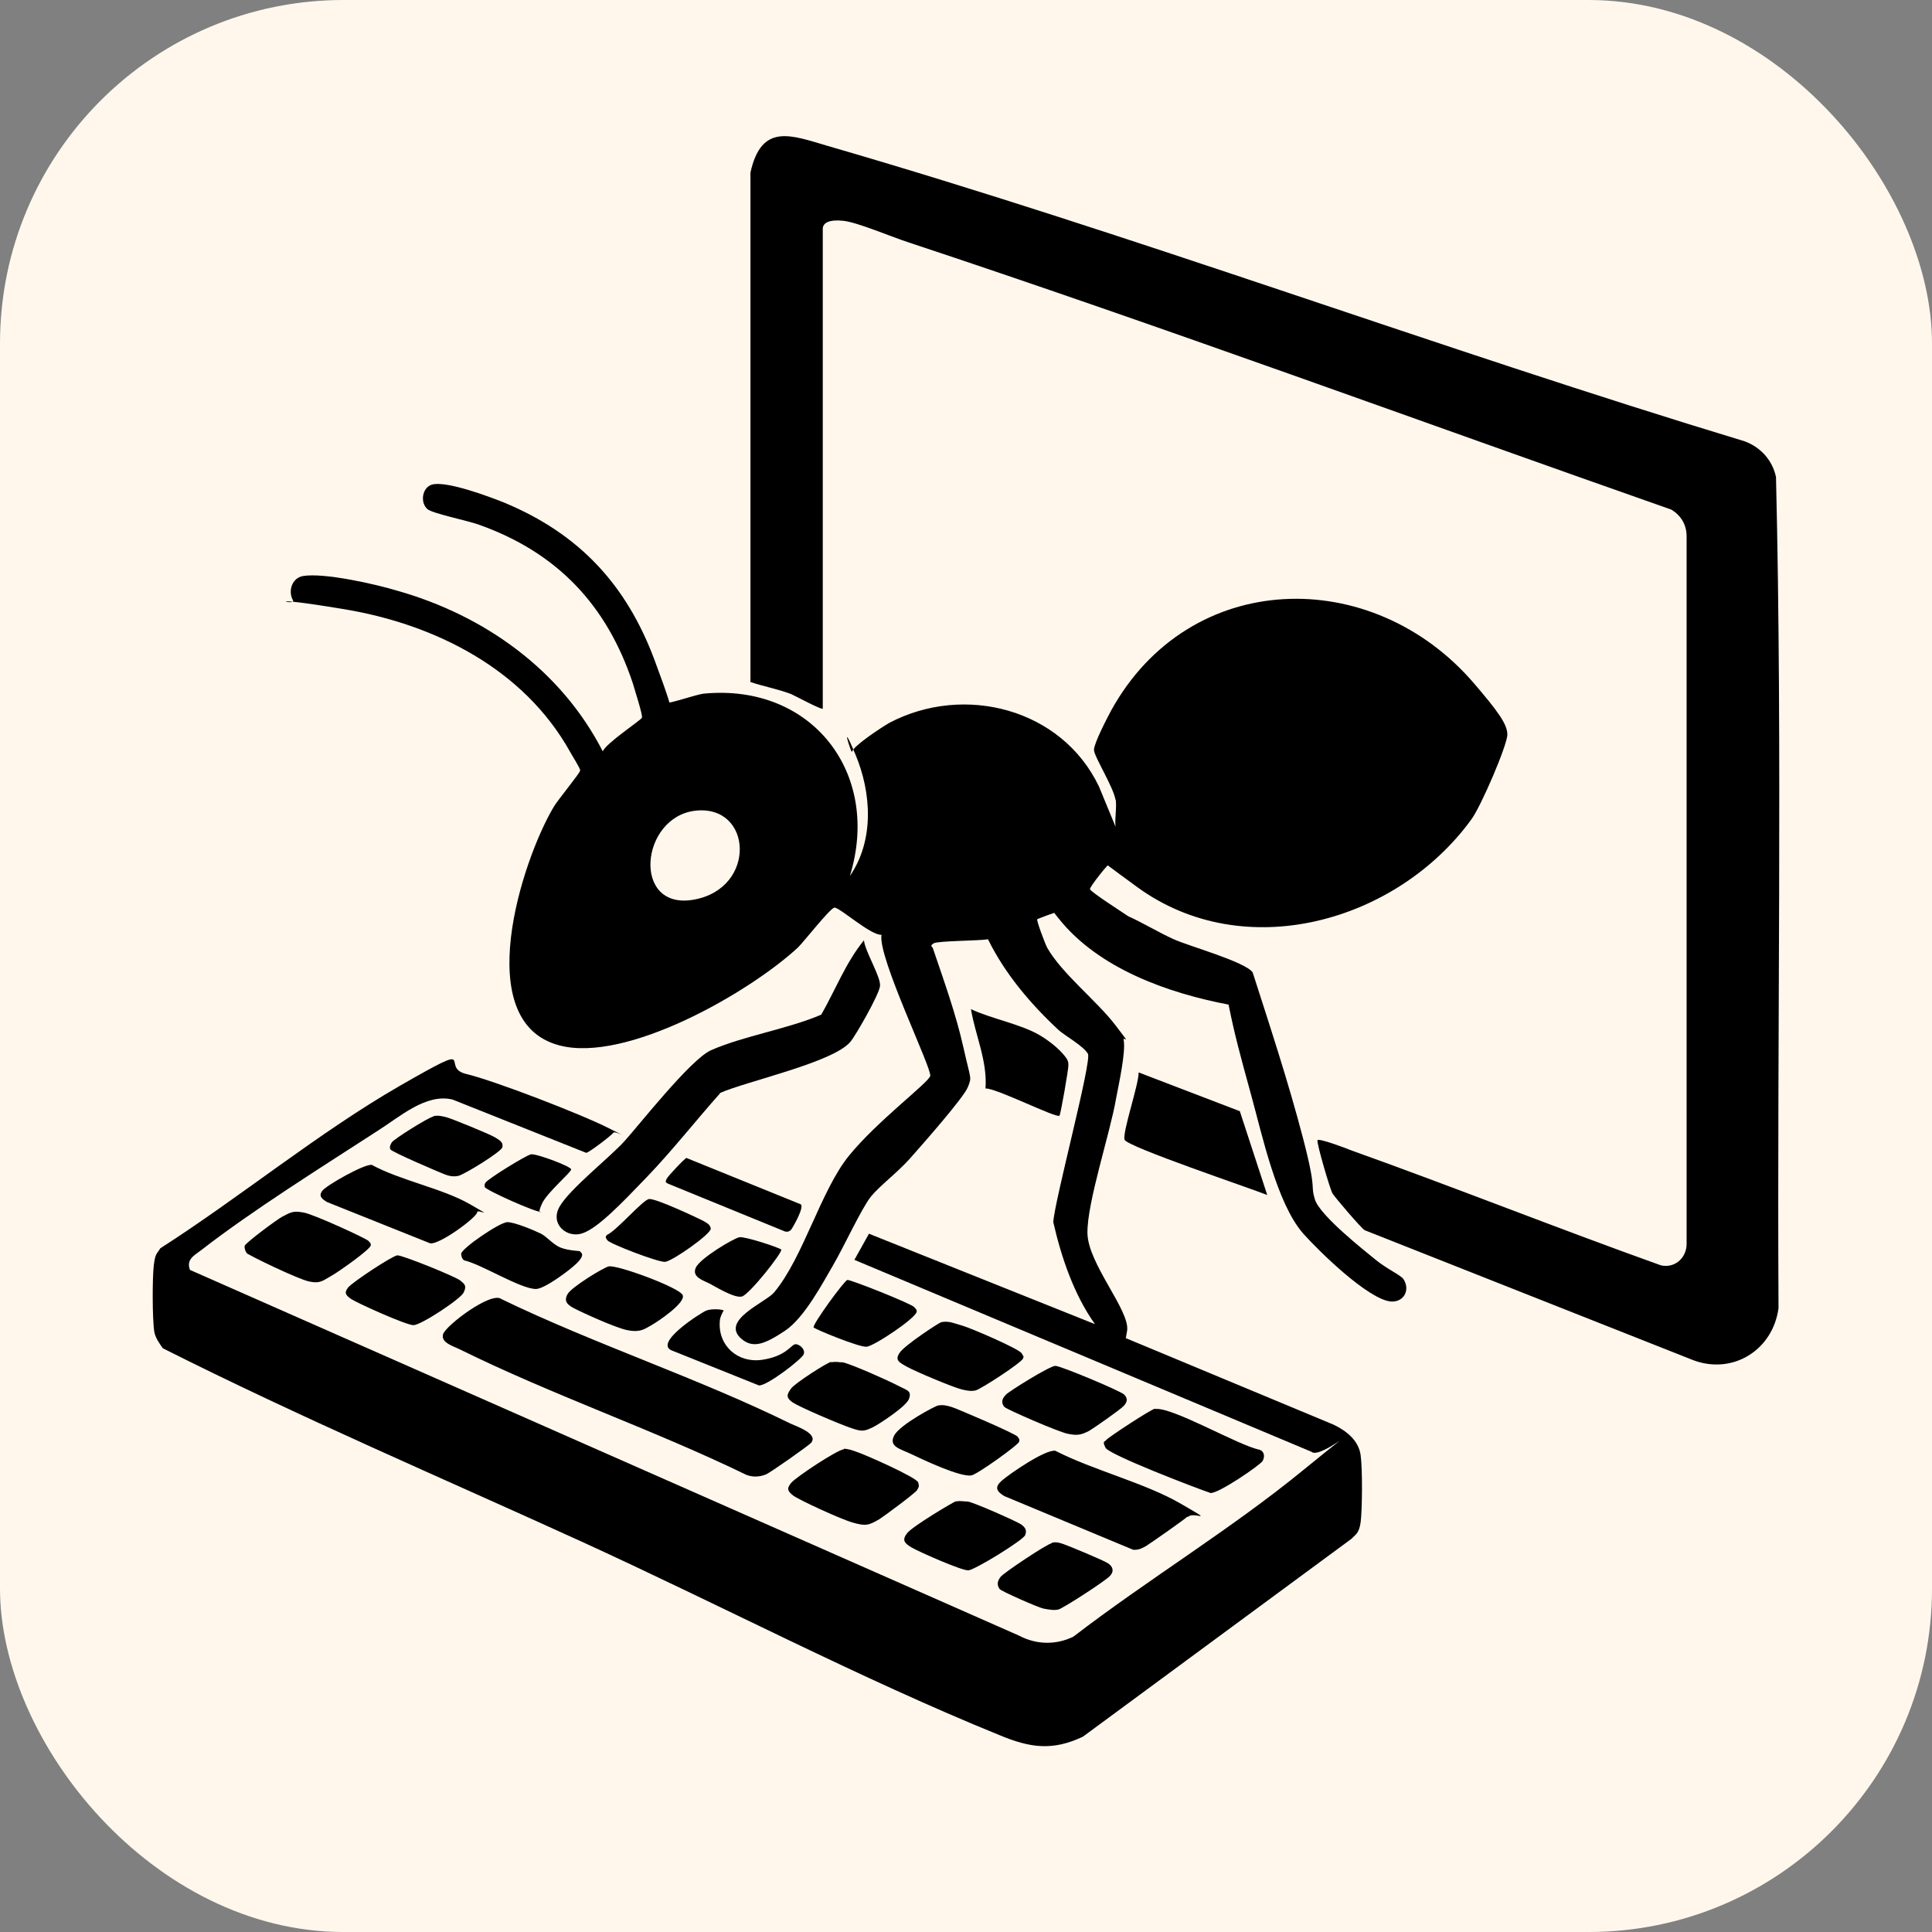 <svg xmlns="http://www.w3.org/2000/svg" width="2100" height="2100" fill="none" viewBox="0 0 2100 2100">
  <rect x="0" y="0" width="2100" height="2100" fill="#808080" stroke="none"/>
  <rect width="2100" height="2100" fill="#FFF7EC" rx="373.32"/>
  <path fill="#000" d="M894.314 770.292c-1.091 1.638-29.479-13.653-34.392-15.838-14.193-5.461-29.479-8.192-44.218-13.107V187.575c12.01-54.613 44.764-40.413 84.069-28.945 335.187 97.211 663.277 220.089 996.827 321.123 17.47 6.553 30.02 20.752 33.84 38.775 7.1 300.369 1.1 602.382 2.73 903.292-6 45.33-49.13 72.64-92.25 56.8l-357.57-141.45c-3.82-2.18-32.21-35.5-34.94-39.87-2.73-4.37-17.47-55.15-16.38-57.89 1.09-2.73 32.76 9.29 36.58 10.93 113 40.41 223.82 84.65 336.82 125.06 15.29 3.28 27.84-8.19 27.84-23.48V582.971c0-12.561-6-22.392-16.37-28.945-276.78-97.211-552.46-198.79-830.873-291.086-16.923-5.461-54.045-21.298-69.33-22.937-15.286-1.638-22.383 2.185-22.383 8.738v522.097-.546Zm-12.555 797.888c-2.184 2.73-44.765 32.77-49.132 34.41-6.551 2.73-14.194 3.28-21.29.54-100.993-49.15-211.266-86.83-311.713-136.53-6.551-3.27-20.744-7.1-18.015-16.38 2.73-9.29 52.407-46.97 63.325-38.23 101.539 49.15 213.45 85.74 314.442 135.44 7.097 3.28 30.025 10.92 22.383 20.75Zm408.881 80.28c-1.64 2.19-41.49 30.04-45.31 32.22-3.82 2.19-8.19 4.37-13.65 3.83l-140.29-58.44c-8.74-5.46-10.38-9.83-2.19-16.93 8.19-7.1 46.95-33.86 57.87-32.22 41.49 21.3 97.72 34.95 137.02 57.89 39.31 22.94 12.56 7.1 7.1 14.2l-.55-.55Zm-35.48-116.87c18.01-3.27 91.16 39.87 114.09 44.24 5.46 2.18 5.46 7.64 3.28 12.01-2.19 4.37-48.59 36.05-56.78 34.96-14.74-4.92-110.27-41.51-114.09-49.16-3.82-7.64-1.09-6 1.09-8.73 2.19-2.74 48.59-33.32 52.95-33.86l-.54.54Zm-904.568-237.56c4.913-6.01 45.31-28.95 53.499-27.86 31.116 16.93 76.972 25.67 106.451 42.6s8.189 4.92 8.189 8.74c0 5.46-41.489 36.04-51.315 33.86l-111.911-44.78c-5.459-3.28-9.826-6.56-4.913-12.56Zm566.65 280.71c4.368 0 9.281 1.63 13.648 3.27 8.735 2.73 65.509 27.86 67.146 33.32 1.638 5.46.001 5.46-1.091 8.19-1.092 2.73-36.576 28.94-40.943 31.67-12.01 7.1-15.286 7.65-28.933 3.83-13.648-3.83-59.504-25.13-64.963-29.49-5.459-4.37-7.643-7.1-2.184-13.66 5.459-6.55 50.224-36.04 57.32-36.59v-.54Zm102.088-46.97c6-1.09 9.82 0 15.28 1.64 5.46 1.64 69.33 28.94 71.52 32.22 2.18 3.28 2.18 2.73 1.63 5.46-1.09 3.82-46.4 36.04-51.86 36.59-12.01 2.19-52.4-16.93-64.96-22.94-12.556-6-25.112-8.19-19.107-20.2 6.005-12.02 44.767-32.22 47.497-32.77Zm-751.17-166.02c-1.638-1.64-2.73-5.46-2.184-7.65 1.092-3.28 35.484-28.94 40.943-31.67 9.281-4.92 12.01-6.56 23.474-4.37 11.464 2.18 67.147 27.85 69.876 30.58 2.73 2.73 2.73 2.73 2.73 4.91 0 4.37-36.03 29.5-42.035 32.77-9.826 5.46-12.556 9.29-25.112 6.56-12.555-2.73-65.508-28.4-68.238-31.13h.546Zm754.99 75.36c8.73-1.64 14.74 1.64 22.93 3.83 8.18 2.18 61.68 25.12 64.41 30.03 2.73 4.92 2.19 2.73 1.64 5.46-1.09 4.37-46.4 33.86-51.86 34.96-5.46 1.09-9.83 0-14.74-1.1-9.28-2.18-50.769-19.66-59.503-24.57-8.735-4.92-13.648-7.1-8.189-15.29 5.459-8.2 42.032-32.23 45.312-33.32Zm68.24 91.75c-3.82-4.91-1.64-9.28 2.18-13.11 3.82-3.82 47.49-31.12 53.5-31.12 6 0 70.97 27.3 74.79 31.12 3.82 3.83 3.82 7.65 0 12.02-3.82 4.37-33.85 25.12-37.67 27.31-9.28 4.91-13.65 5.46-24.02 3.27-10.37-2.18-65.51-26.21-68.24-28.94l-.54-.55Zm-52.41 103.22c4.91-1.09 7.64 0 12.56 0 4.91 0 52.95 21.3 57.86 24.58 4.91 3.27 7.1 6.55 4.91 12.01-2.18 5.46-54.59 37.68-61.68 38.23-7.1.54-55.139-20.75-62.236-25.12-7.097-4.37-10.372-7.65-4.367-15.29 6.005-7.65 50.223-33.86 53.503-34.96l-.55.55ZM903.595 1480.8c4.913-1.09 7.642 0 12.556 0 9.826 2.19 49.131 19.66 59.503 25.12 10.373 5.47 15.286 5.47 12.556 14.2-2.729 8.74-33.846 28.4-38.213 30.59-10.918 5.46-13.102 5.46-24.566 1.63-11.464-3.82-56.774-22.93-64.417-28.39-7.643-5.47-4.913-9.29-1.092-14.75 3.822-5.46 39.306-28.4 43.673-28.94v.54Zm-471.663-116.32c6.005 0 62.779 22.93 68.238 27.3 5.459 4.37 7.097 6.01 3.822 13.11-3.276 7.1-46.402 35.5-54.591 35.5s-62.233-24.58-67.693-28.4c-5.459-3.82-8.188-6.55-3.275-12.56 4.913-6.01 48.04-34.41 53.499-34.95Zm229.826 12.01c9.827-1.64 76.427 22.94 80.249 31.13 3.821 8.19-26.204 28.4-33.847 32.77-7.642 4.37-12.555 8.19-26.203 5.46-13.648-2.73-51.315-20.21-58.412-24.03-7.097-3.82-10.918-7.65-6.551-15.29 4.367-7.65 39.305-28.95 44.764-30.04Zm481.492 300.37c5.46-1.09 8.19 0 13.1 1.64s43.13 17.48 48.04 20.75c4.91 3.28 7.1 8.19 2.18 13.66-4.91 5.46-51.31 35.49-56.23 36.59-4.91 1.09-10.91 0-16.37-1.1-5.46-1.09-46.4-19.11-47.5-21.29-3.27-4.92-2.18-8.74 1.1-13.11 3.27-4.37 50.76-36.05 55.68-36.59v-.55Zm-512.608-316.21c5.459 3.28-1.092 9.83-3.822 12.57-7.096 7.09-34.938 27.85-44.218 27.85-16.923 0-58.958-26.76-78.065-31.13-2.183-1.09-3.275-4.92-3.275-7.1.546-6.01 42.035-34.41 50.223-34.41 8.189 0 30.025 9.29 36.576 12.56 6.551 3.28 13.102 12.02 21.836 15.3 8.735 3.27 19.653 3.27 20.745 3.82v.54ZM471.237 1213.2c5.459-1.09 8.735 0 13.648 1.09s46.402 18.02 52.953 21.85c6.551 3.82 9.28 6.01 8.188 10.92-1.092 4.92-42.034 30.04-48.039 31.13-6.005 1.09-10.373 0-15.832-2.19-5.459-2.18-56.774-24.02-57.866-26.76-1.092-2.73 0-4.91 1.638-7.64 2.729-3.82 39.305-26.76 44.764-27.85l.546-.55Zm274.591 45.33 123.921 50.24c6.005 1.64-8.735 26.76-9.827 27.85-2.729 2.74-5.459 2.74-8.734 1.1l-125.559-51.34c-2.729-1.64-2.183-2.18-1.091-4.91 1.091-2.73 20.198-22.94 21.836-22.94h-.546Zm138.66 184.04c-1.638-2.73 33.3-50.79 36.576-51.33 3.275-.55 69.33 25.67 72.605 29.49 3.276 3.82 2.73 2.73 2.73 4.91 0 6.56-46.402 37.69-54.591 38.23-8.188.55-56.228-19.11-57.866-21.3h.546Zm-98.263-17.47s-3.821 6.55-3.821 10.92c-2.184 26.76 19.652 45.87 45.856 42.05 26.203-3.82 31.662-16.38 36.03-16.93 4.367-.54 11.464 5.46 9.28 10.92-2.184 5.47-39.851 34.41-48.586 33.86l-93.895-37.68c-22.383-7.64 31.116-41.5 36.575-43.69 5.459-2.18 16.923-1.64 19.107 0l-.546.55Zm-127.196-82.47c10.372-3.82 39.305-38.23 46.402-39.32 7.097-1.09 54.59 21.3 59.504 24.03 4.913 2.73 7.096 4.37 7.642 8.19 0 6.01-42.034 35.5-49.677 36.05-7.643.54-60.05-19.66-62.779-23.49-2.73-3.82-1.638-3.82-.546-5.46h-.546Zm189.975 15.84c2.184 2.18-34.392 48.61-42.58 50.79-8.189 2.18-30.025-11.47-34.393-13.65-7.096-3.83-20.198-7.1-15.831-17.48 4.367-10.38 41.489-32.22 47.494-33.31 6.005-1.1 44.218 11.47 45.856 13.65h-.546Zm-261.489-41.51c-2.184 2.19-60.05-23.48-60.595-26.76-.546-3.27 0-2.73.545-4.36 1.638-3.83 44.219-30.04 49.678-31.13 5.459-1.1 43.672 13.1 43.672 16.38 0 3.28-26.203 25.12-31.662 37.14-5.459 12.01-1.092 8.73-1.638 9.28v-.55Z"/>
  <path fill="#000" d="M782.95 1188.08c-26.75 30.04-52.407 62.8-80.249 91.75-27.841 28.94-52.407 54.61-69.33 60.62-16.923 6.01-36.03-9.83-25.111-28.95 10.918-19.11 54.59-53.52 70.421-70.99 15.832-17.48 71.514-88.48 93.896-98.85 36.03-15.84 82.978-22.94 120.1-38.78 15.285-26.76 26.749-56.79 46.402-80.82 1.092 12.01 18.561 39.86 17.469 49.69-1.092 9.83-27.296 55.16-32.209 60.62-18.561 22.39-111.911 42.6-141.935 55.71h.546Zm564.47 19.11 30.02 91.75c-17.47-7.1-152.31-52.43-155.04-60.07-2.73-7.65 15.29-59.53 15.29-73.18l109.73 42.05v-.55Z"/>
  <path fill="#000" d="M1212.58 869.687c-2.19-14.199-23.48-47.513-23.48-54.613 0-7.1 14.2-34.406 18.56-42.598 85.17-154.553 283.88-158.923 394.69-29.491 25.25 29.491 36.08 43.963 36.08 55.432 0 11.468-28.98 78.916-39.35 92.569-80.79 110.864-246.2 158.374-363.03 73.181-116.82-85.196-26.75-26.214-28.93-26.214-2.19 0-22.38 25.668-22.38 28.398 0 2.731 36.03 25.668 41.49 29.491 16.92 7.648 32.75 17.478 49.67 25.118 16.93 7.65 78.07 24.58 85.71 36.05 19.11 59.53 38.76 119.05 54.59 179.67 15.83 60.62 7.64 49.7 13.1 67.18 5.46 17.47 54.05 55.7 66.06 65.53 12.01 9.83 26.75 16.39 30.02 20.76 7.64 11.46 1.09 25.12-13.1 24.57-24.57-1.64-79.16-55.16-96.08-74.27-28.39-32.77-44.22-106.5-56.23-150.19-12.01-43.69-18.01-65.53-24.56-98.3-66.06-12.56-141.39-39.32-184.52-93.387-43.13-54.067-1.64-6.554-1.64-7.1-1.09-.546-20.74 7.1-21.83 7.646-1.1 1.091 8.73 27.311 10.91 31.131 15.84 27.85 53.5 57.34 73.7 83.56 20.2 26.21 8.19 11.46 9.28 16.38 2.73 12.56-5.46 49.15-8.19 63.9-6.55 38.22-31.66 113.04-31.11 146.36.54 33.31 46.4 84.1 43.12 105.95-3.27 21.84-4.36 6.55-3.82 7.1l228.19 95.02c13.65 6.56 27.3 16.93 29.48 33.32 2.18 16.38 1.64 60.07 0 72.63-1.64 12.56-6.01 13.65-9.83 18.02l-292.06 215.18c-33.3 15.83-57.86 12.01-90.62-1.64-150.667-61.17-305.704-142.54-455.282-210.81-149.579-68.26-305.708-134.89-454.194-209.71-3.822-5.46-8.189-11.47-9.281-18.02-2.183-13.65-2.183-58.44-.546-72.09 1.638-13.65 3.276-12.01 7.097-18.57 86.253-55.16 172.506-126.15 260.943-176.94 88.437-50.79 41.489-19.66 71.514-12.56s125.012 43.69 155.037 58.98c30.025 15.29 6.551 2.18 4.913 4.91-1.637 2.73-26.749 21.85-29.478 21.85l-145.211-57.89c-28.934-7.1-57.867 19.11-81.341 33.86-60.595 39.32-135.93 86.29-192.158 129.98-7.097 5.46-16.378 9.83-12.01 21.3l901.287 397.57c18.56 9.84 39.85 10.38 58.96 1.1 80.25-61.72 171.42-116.87 249.48-180.77 78.07-63.9 19.11-10.92 9.28-20.21l-496.774-208.62 15.832-28.4 245.662 98.31c-22.93-32.22-36.58-72.64-45.31-110.87 1.09-22.39 42.03-174.76 37.66-182.95-4.36-8.19-25.65-20.21-31.66-25.67-30.57-28.4-58.41-61.16-76.97-98.85-9.28 1.64-54.59 1.64-58.96 4.37-4.37 2.73-2.18 3.28-1.09 4.92 12.01 35.5 25.11 71.54 33.3 108.13 8.19 36.59 9.28 31.68 4.91 43.15-4.37 11.46-50.22 63.35-63.324 78.09-13.102 14.75-32.208 28.95-42.035 40.96-9.826 12.02-30.025 55.71-40.943 74.27-10.918 18.57-31.116 57.35-52.407 71.55-21.29 14.2-34.392 19.66-46.948 9.28-24.565-20.21 25.658-39.87 34.938-50.79 31.663-37.68 50.77-110.86 81.34-148.55 30.571-37.68 86.249-79.18 88.439-86.83 2.18-7.65-57.322-129.43-52.955-153.46-11.464 1.09-46.402-30.584-51.315-29.492-4.913 1.092-32.754 36.592-39.305 43.142-52.953 49.15-187.246 126.16-259.851 106.5-96.626-25.67-40.943-199.886-6.005-258.867 4.367-7.646 28.933-37.137 28.933-39.868 0-2.73-9.281-16.93-10.918-20.206-50.224-90.111-146.849-138.716-245.658-155.1-98.809-16.384-51.315-2.731-55.683-9.83-5.459-9.831-1.091-24.03 10.918-26.215 22.929-3.822 78.611 8.739 102.085 15.838 94.988 26.76 178.511 86.288 223.821 174.761 3.276-8.738 41.489-33.86 42.581-36.591 1.092-2.731-8.189-31.129-9.826-37.137-28.387-85.741-82.978-143.085-168.685-173.122-10.918-3.822-49.678-12.014-54.591-16.383-8.188-7.1-6.005-23.484 4.913-26.761 15.832-4.369 62.234 13.108 78.611 19.661 81.34 33.86 132.655 89.019 163.226 170.938 30.571 81.918 12.01 44.782 13.647 46.42 1.638 1.639 32.755-9.284 40.397-9.83 117.37-10.922 192.705 86.834 158.313 198.244 26.75-38.775 23.474-90.657 6.005-132.163-17.469-41.505-4.367-1.092-3.821-2.73 2.183-7.1 33.3-27.307 40.943-31.676 81.34-42.598 187.25-15.291 227.64 69.358l18.02 43.69c-1.09-9.284 1.64-21.298 0-30.583v1.639ZM756.2 881.155c-60.596 6.554-69.876 109.226-1.638 96.665 68.239-12.561 63.325-103.218 1.638-96.665Z"/>
  <path fill="#000" d="M1151.44 1212.65c-2.73 3.28-69.88-30.58-80.25-29.49 2.18-30.03-10.92-57.34-15.83-86.28 21.83 10.37 54.59 16.38 74.79 28.39 20.19 12.02 28.38 24.03 29.47 25.67 1.64 3.28 1.64 3.82 1.64 7.65 0 3.82-8.19 52.43-9.82 54.61v-.55Z"/>
</svg>

